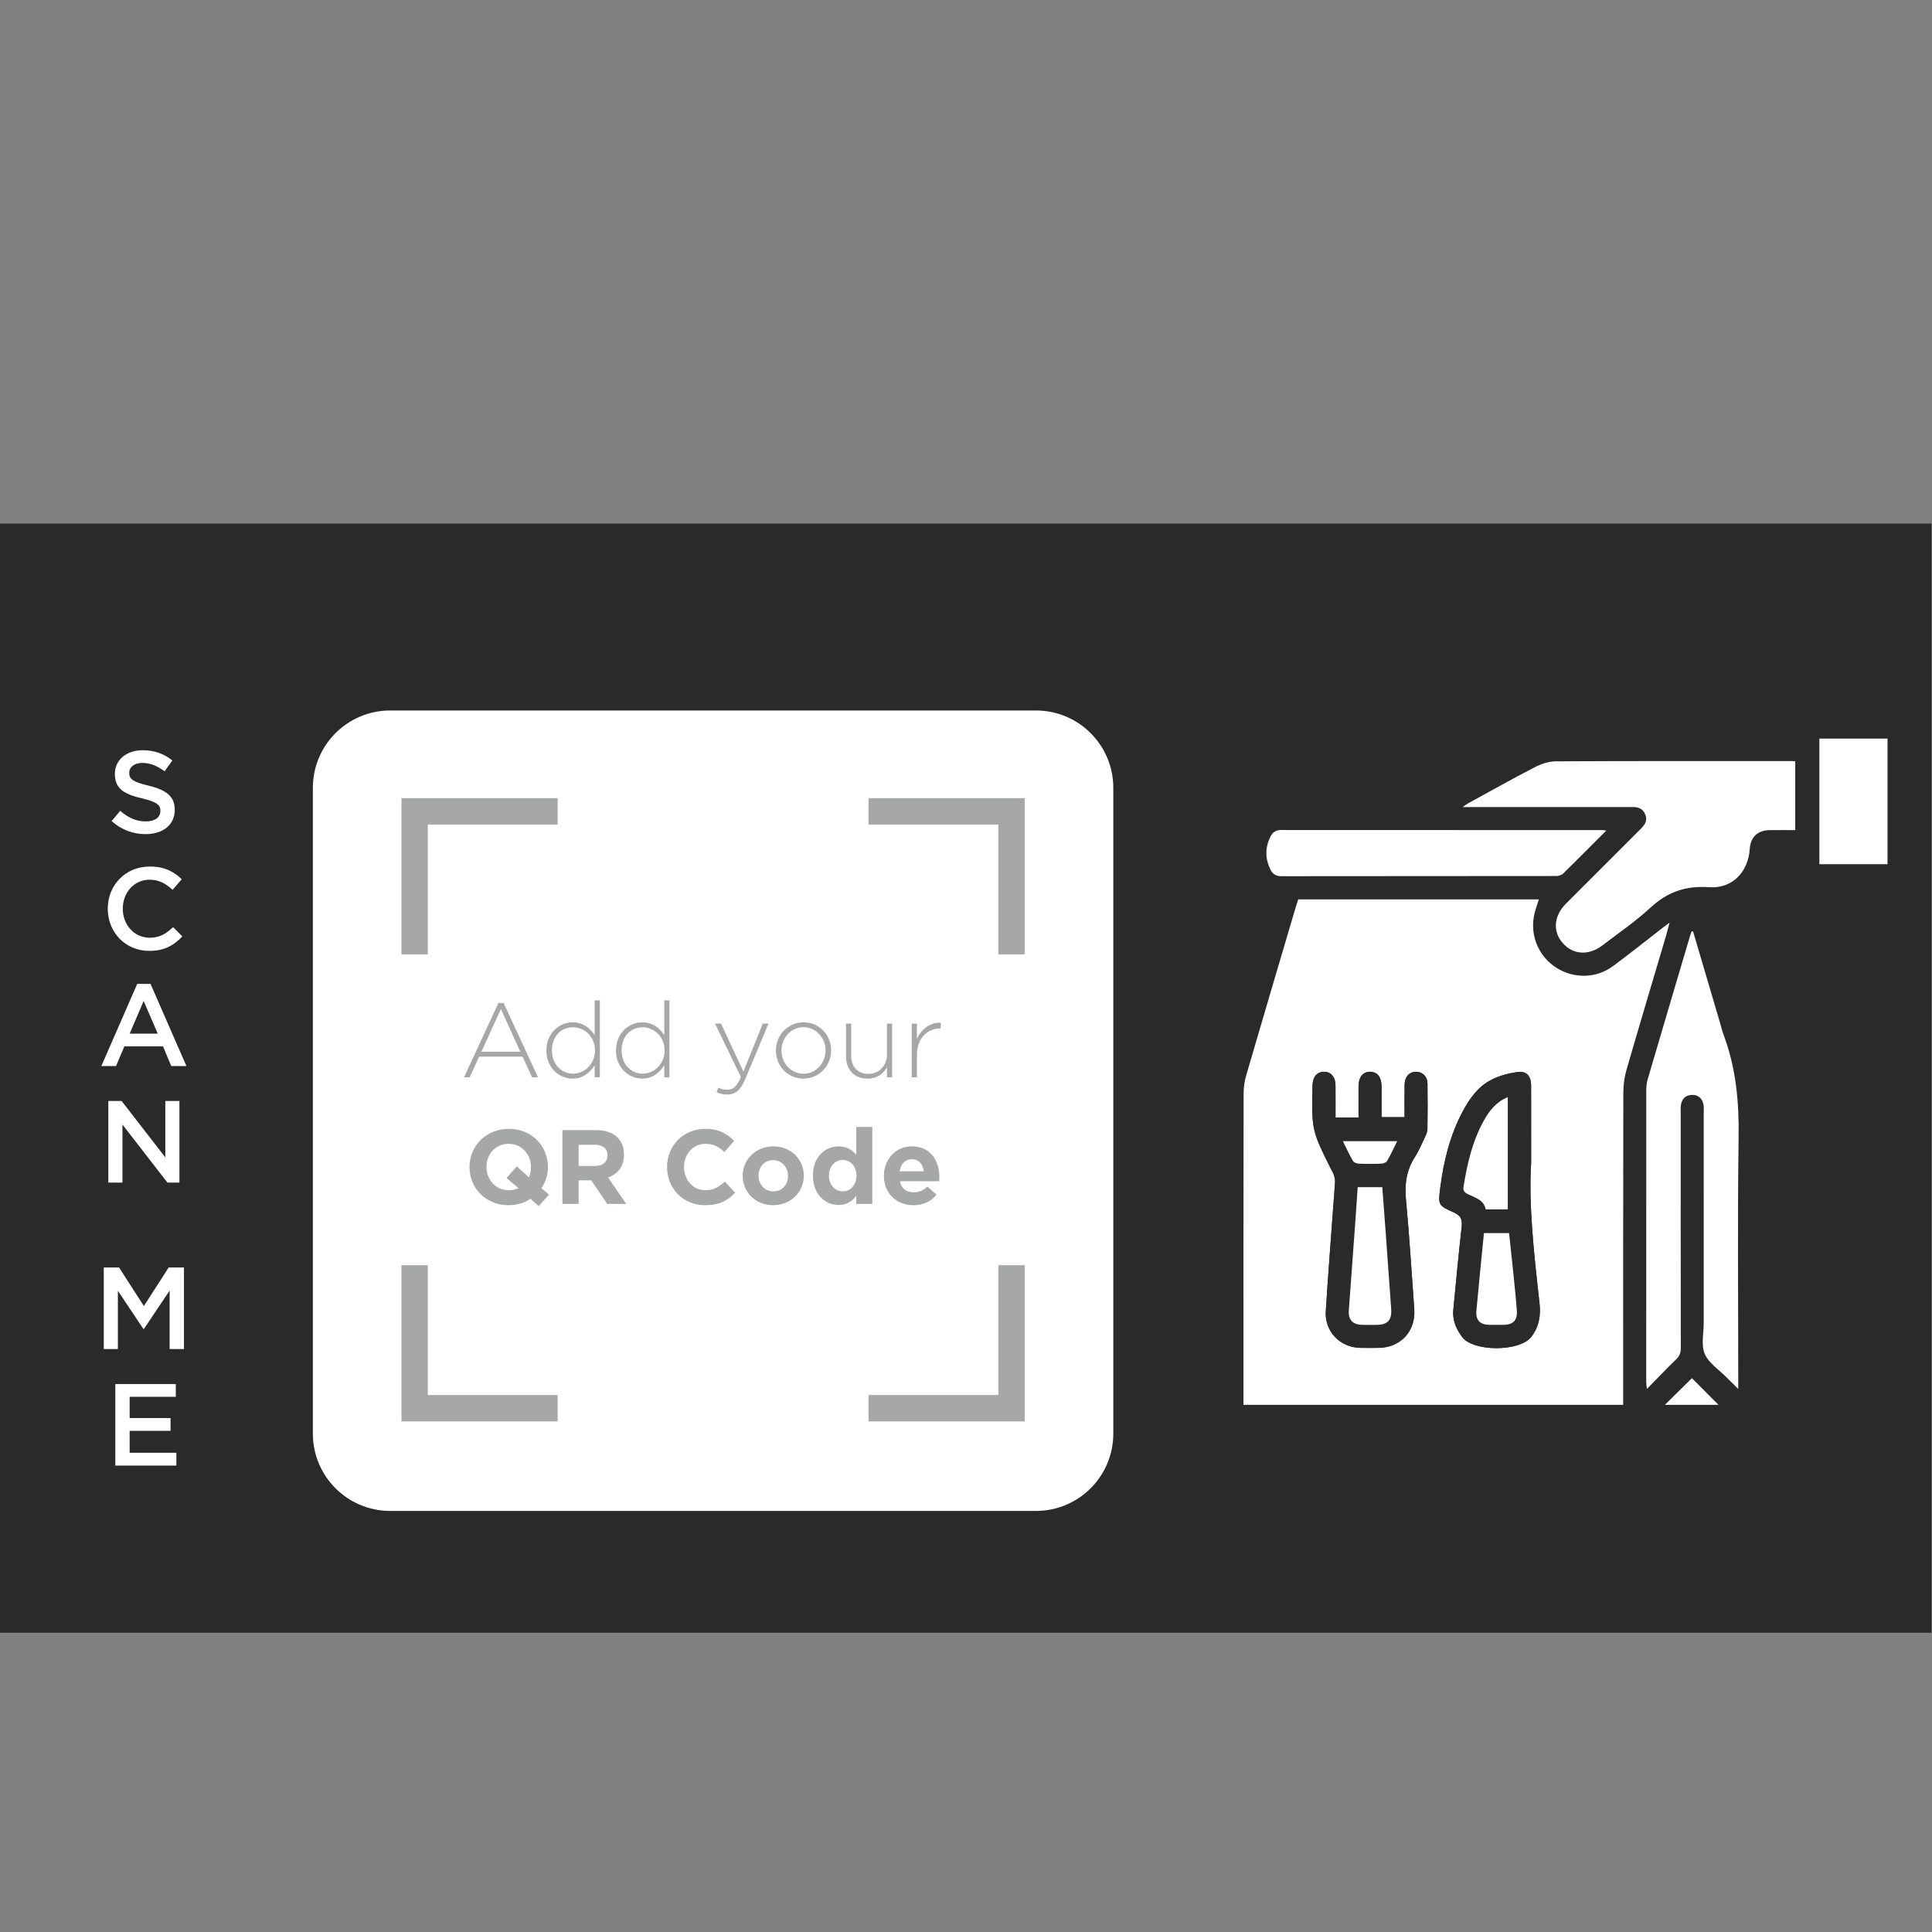<?xml version="1.0" encoding="UTF-8" standalone="no"?>
<svg
   xmlns:dc="http://purl.org/dc/elements/1.1/"
   xmlns:cc="http://creativecommons.org/ns#"
   xmlns:rdf="http://www.w3.org/1999/02/22-rdf-syntax-ns#"
   xmlns:svg="http://www.w3.org/2000/svg"
   xmlns="http://www.w3.org/2000/svg"
   xmlns:sodipodi="http://sodipodi.sourceforge.net/DTD/sodipodi-0.dtd"
   xmlns:inkscape="http://www.inkscape.org/namespaces/inkscape"
   version="1.1"
   id="svg2"
   xml:space="preserve"
   width="666.667"
   height="666.667"
   viewBox="0 0 666.667 666.667"
   sodipodi:docname="restaurant-qr-code-frame-9.eps"><rect x="0" y="0" width="666.667" height="666.667" fill="#808080" stroke="none"/><defs
     id="defs6" /><sodipodi:namedview
     pagecolor="#ffffff"
     bordercolor="#666666"
     borderopacity="1"
     objecttolerance="10"
     gridtolerance="10"
     guidetolerance="10"
     inkscape:pageopacity="0"
     inkscape:pageshadow="2"
     inkscape:window-width="640"
     inkscape:window-height="480"
     id="namedview4" /><g
     id="g10"
     inkscape:groupmode="layer"
     inkscape:label="ink_ext_XXXXXX"
     transform="matrix(1.333,0,0,-1.333,0,666.667)"><g
       id="g12"
       transform="scale(0.1)"><path
         d="M 5000,774.711 H 0 V 3645.91 H 5000 V 774.711"
         style="fill:#2a2a2b;fill-opacity:1;fill-rule:nonzero;stroke:none"
         id="path14" /><path
         d="M 2681.75,1090 H 1010.08 c -110.564,0 -200.193,89.63 -200.193,200.19 v 1671.68 c 0,110.55 89.629,200.18 200.193,200.18 h 1671.67 c 110.56,0 200.19,-89.63 200.19,-200.18 V 1290.19 c 0,-110.56 -89.63,-200.19 -200.19,-200.19"
         style="fill:#ffffff;fill-opacity:1;fill-rule:nonzero;stroke:none"
         id="path16" /><path
         d="m 288.883,2875.79 22.316,26.54 c 20.219,-17.49 40.426,-27.45 66.672,-27.45 22.926,0 37.406,10.57 37.406,27.16 0,15.08 -8.445,23.22 -47.664,32.58 -44.945,10.56 -70.289,23.83 -70.289,63.35 0,36.2 30.172,61.24 72.102,61.24 30.769,0 55.203,-9.36 76.625,-26.55 l -19.914,-28.06 c -19.004,14.18 -38.008,21.73 -57.313,21.73 -21.722,0 -34.39,-11.16 -34.39,-25.65 0,-16.29 9.652,-23.53 50.074,-33.18 44.648,-10.86 67.875,-26.85 67.875,-62.45 0,-39.51 -31.07,-63.05 -75.414,-63.05 -32.281,0 -62.75,11.16 -88.086,33.79"
         style="fill:#ffffff;fill-opacity:1;fill-rule:nonzero;stroke:none"
         id="path18" /><path
         d="m 278.926,2648.94 c 0,60.02 44.945,109.19 108.902,109.19 38.914,0 62.445,-13.57 82.656,-32.88 l -23.836,-27.45 c -16.886,15.7 -34.988,26.25 -59.125,26.25 -40.418,0 -69.679,-33.18 -69.679,-75.11 0,-41.33 29.261,-75.12 69.679,-75.12 25.95,0 42.54,10.55 60.637,27.45 l 23.832,-24.13 c -22.019,-22.93 -46.152,-37.4 -85.676,-37.4 -61.535,0 -107.39,47.96 -107.39,109.2"
         style="fill:#ffffff;fill-opacity:1;fill-rule:nonzero;stroke:none"
         id="path20" /><path
         d="m 408.344,2325.55 -36.504,84.46 -36.199,-84.46 z m -53.094,128.81 h 34.391 l 92.914,-212.68 h -39.219 l -21.418,50.99 h -99.852 l -21.718,-50.99 h -38.012 l 92.914,212.68"
         style="fill:#ffffff;fill-opacity:1;fill-rule:nonzero;stroke:none"
         id="path22" /><path
         d="m 280.434,2151.18 h 34.39 l 113.125,-146 v 146 h 36.504 v -211.17 h -31.074 l -116.441,150.23 v -150.23 h -36.504 v 211.17"
         style="fill:#ffffff;fill-opacity:1;fill-rule:nonzero;stroke:none"
         id="path24" /><path
         d="m 268.668,1720.22 h 39.52 l 64.253,-99.84 64.254,99.84 h 39.52 v -211.16 h -37.106 v 151.44 l -66.668,-99.55 h -1.207 l -66.062,98.94 v -150.83 h -36.504 v 211.16"
         style="fill:#ffffff;fill-opacity:1;fill-rule:nonzero;stroke:none"
         id="path26" /><path
         d="m 298.535,1418.55 h 156.567 v -33.18 H 335.641 v -54.9 h 105.886 v -33.18 H 335.641 v -56.71 h 120.968 v -33.19 H 298.535 v 211.16"
         style="fill:#ffffff;fill-opacity:1;fill-rule:nonzero;stroke:none"
         id="path28" /><path
         d="m 3963.54,1990.38 c 0,83.23 0.15,142.15 -0.07,201.06 -0.09,24.95 -12.45,38.38 -36.9,34.59 -22.79,-3.54 -46.29,-9.75 -66.61,-20.3 -33.95,-17.62 -55.91,-48.48 -73.62,-81.74 -32.78,-61.51 -49.12,-128.02 -57.9,-196.67 -5.76,-45.05 -6.17,-46.37 35.48,-64.91 19.52,-8.69 21.79,-19.92 19.63,-38.85 -8.09,-70.79 -14.5,-141.78 -21.43,-212.71 -2.61,-26.74 6.88,-48.88 22.74,-70.46 28.63,-38.95 150.28,-38.77 179.75,0.92 20.28,27.32 24.06,55.93 20.48,87.68 -14.43,128.17 -28.37,256.36 -21.55,361.39 z m -506.36,118.18 c 0,28.96 0.2,56.18 -0.06,83.38 -0.21,21.73 -12.02,35.09 -30.09,34.85 -18.01,-0.24 -28.99,-13.52 -29.41,-35.56 -2.2,-116.01 -2.2,-116.02 49.41,-219.23 1.93,-3.88 4.58,-7.54 5.76,-11.62 1.69,-5.78 3.49,-11.92 3.21,-17.82 -1.01,-20.42 -2.96,-40.8 -4.44,-61.2 -6.62,-91.52 -13.85,-182.99 -19.57,-274.56 -3.24,-51.93 36.63,-93.38 88.59,-94.62 16.11,-0.38 32.24,-0.26 48.37,-0.07 56.98,0.65 96.25,43.62 92.05,100.45 -6.95,93.97 -12.42,188.08 -21.37,281.87 -3.85,40.42 0.53,76.75 22.71,111.22 10.67,16.58 18.29,35.14 26.79,53.05 2.87,6.04 5.87,12.78 5.96,19.25 0.56,39.68 0.74,79.38 0.11,119.06 -0.28,17.75 -13.15,29.7 -29.37,29.78 -17.57,0.09 -29.55,-12.78 -29.82,-33.2 -0.37,-28.26 -0.09,-56.53 -0.09,-84.29 -21.42,0 -40.24,0 -59.59,0 0,27.54 0.09,53.56 -0.02,79.6 -0.11,23.83 -10.55,37.36 -28.95,37.89 -19.1,0.55 -30.48,-13.5 -30.57,-38.1 -0.11,-26.46 -0.03,-52.92 -0.03,-80.13 -20.43,0 -38.79,0 -59.58,0 z m -96.46,564.52 c 207.71,0 414.83,0 622.74,0 -4.36,-14.67 -10.02,-28.84 -12.68,-43.55 -9.7,-53.68 13.87,-105.9 59.49,-134.26 44.8,-27.86 102.07,-26.8 145.32,5.13 44.88,33.14 88.39,68.16 132.53,102.34 3.35,2.6 6.85,5.01 13.83,10.09 -3.82,-14.2 -6.39,-24.59 -9.43,-34.84 -34.08,-115.21 -68.6,-230.28 -101.98,-345.7 -5.43,-18.76 -8.3,-38.95 -8.34,-58.49 -0.54,-261.82 -0.36,-523.63 -0.36,-785.45 0,-7.41 0,-14.83 0,-23.73 -327.23,0 -653.78,0 -982.93,0 0,6.05 0,12.61 0,19.15 0,262.43 -0.13,524.86 0.3,787.29 0.02,15.84 2.61,32.2 7.05,47.43 42.48,145.66 85.6,291.13 128.57,436.65 1.75,5.9 3.83,11.69 5.89,17.94"
         style="fill:#ffffff;fill-opacity:1;fill-rule:nonzero;stroke:none"
         id="path30" /><path
         d="m 4647.17,2852.43 c -22.67,0 -44.31,0.24 -65.94,-0.06 -31.35,-0.43 -49.69,-17.93 -51.77,-48.85 -4.05,-60.19 -45.76,-103.29 -105.41,-98.94 -59.84,4.37 -107.46,-12.12 -151.36,-52.71 -38.57,-35.67 -82.5,-65.56 -124.31,-97.68 -35.52,-27.29 -76.61,-24.7 -103.22,5.96 -26.16,30.1 -23,70.21 8.35,101.65 64.84,65.02 129.81,129.92 194.79,194.8 10.34,10.33 16.89,21.66 10.64,36.58 -6.12,14.62 -18.04,19.48 -33.03,18.85 -4.34,-0.18 -8.69,-0.02 -13.03,-0.02 -134.02,0 -268.05,0 -402.07,0 -6.81,0 -13.62,0 -24.53,0 6.56,4.54 9.92,7.35 13.69,9.41 57.62,31.54 114.86,63.81 173.22,93.93 16.52,8.53 36.3,15.01 54.62,15.11 203.51,1.05 407.03,0.67 610.55,0.65 2.46,0 4.91,-0.3 8.81,-0.55 0,-58.63 0,-117.14 0,-178.13"
         style="fill:#ffffff;fill-opacity:1;fill-rule:nonzero;stroke:none"
         id="path32" /><path
         d="m 4382.74,2590.12 c 22.76,-77.12 45.53,-154.25 68.29,-231.38 3.68,-12.47 6.61,-25.22 11.15,-37.38 31.92,-85.45 39.79,-173.51 38.47,-264.52 -3.02,-208.44 -0.96,-416.95 -0.96,-625.42 0,-6.82 0,-13.63 0,-25.66 -12.06,11.93 -21.42,20.94 -30.52,30.22 -19.53,19.87 -46.23,36.81 -56.26,60.72 -9.77,23.26 -2.54,53.71 -2.55,81 -0.04,181.79 -0.02,363.6 -0.04,545.4 0,6.2 0.62,12.56 -0.55,18.56 -3.13,15.99 -13.17,25.58 -29.65,25.31 -16.43,-0.25 -26.25,-10.02 -28.93,-26.12 -1.01,-6.05 -0.41,-12.38 -0.41,-18.58 -0.02,-203.52 -0.11,-407.04 0.22,-610.55 0.02,-12.07 -3.21,-20.73 -11.97,-29.23 -24.92,-24.17 -48.88,-49.32 -75.79,-76.7 -0.87,8.05 -1.77,12.52 -1.77,16.99 -0.07,251.92 -0.1,503.83 0.1,755.75 0.01,9.79 1.09,19.97 3.84,29.33 36.61,124.81 73.61,249.49 110.54,374.21 0.82,2.77 1.94,5.47 2.91,8.19 1.3,-0.05 2.59,-0.09 3.88,-0.14"
         style="fill:#ffffff;fill-opacity:1;fill-rule:nonzero;stroke:none"
         id="path34" /><path
         d="m 4158.23,2851.36 c -38.77,-38.83 -74.91,-75.41 -111.68,-111.35 -4.18,-4.09 -11.87,-6.44 -17.94,-6.45 -237.48,-0.32 -474.95,-0.18 -712.42,-0.46 -13.91,-0.02 -22.25,6.36 -27.77,17.69 -13.62,27.95 -13.64,56.16 -0.03,84.12 5.51,11.33 13.82,17.74 27.74,17.73 277.16,-0.28 554.31,-0.21 831.47,-0.25 2.32,0 4.64,-0.44 10.63,-1.03"
         style="fill:#ffffff;fill-opacity:1;fill-rule:nonzero;stroke:none"
         id="path36" /><path
         d="m 4886.12,3089.37 c 0,-108.92 0,-216.59 0,-325.27 -58.83,0 -116.88,0 -176.43,0 0,107.7 0,215.8 0,325.27 57.9,0 116.38,0 176.43,0"
         style="fill:#ffffff;fill-opacity:1;fill-rule:nonzero;stroke:none"
         id="path38" /><path
         d="m 4309.79,1364.62 c 23.59,23.26 47.6,46.92 70,69.01 21.89,-21.96 46.12,-46.27 68.79,-69.01 -43.59,0 -91.82,0 -138.79,0"
         style="fill:#ffffff;fill-opacity:1;fill-rule:nonzero;stroke:none"
         id="path40" /><path
         d="m 3616.85,2047.19 c -47.67,0 -92.92,0 -140.61,0 9.1,-18.23 16.73,-35.04 25.94,-50.94 2.33,-4.02 9.59,-7.05 14.72,-7.27 19.79,-0.83 39.66,-0.83 59.45,0.01 5.11,0.22 12.32,3.33 14.65,7.38 9.19,15.9 16.81,32.68 25.85,50.82 z m -102.2,-119.07 c -2.22,-32.05 -4.31,-63.45 -6.6,-94.85 -5.47,-74.84 -11.16,-149.67 -16.45,-224.51 -1.72,-24.24 10.47,-36.68 35.29,-37.07 12.41,-0.21 24.82,-0.14 37.23,-0.02 27.97,0.24 39.21,12.77 37.17,40.62 -4.84,66.19 -9.43,132.39 -14.23,198.57 -2.82,38.82 -5.84,77.64 -8.84,117.26 -21.55,0 -41.7,0 -63.57,0 z m -57.47,180.44 c 20.79,0 39.15,0 59.58,0 0,27.21 -0.08,53.67 0.03,80.13 0.09,24.6 11.47,38.65 30.57,38.1 18.4,-0.53 28.84,-14.06 28.95,-37.89 0.11,-26.04 0.02,-52.06 0.02,-79.6 19.35,0 38.17,0 59.59,0 0,27.76 -0.28,56.03 0.09,84.29 0.27,20.42 12.25,33.29 29.82,33.2 16.22,-0.08 29.09,-12.03 29.37,-29.78 0.63,-39.68 0.45,-79.38 -0.11,-119.06 -0.09,-6.47 -3.09,-13.21 -5.96,-19.25 -8.5,-17.91 -16.12,-36.47 -26.79,-53.05 -22.18,-34.47 -26.56,-70.8 -22.71,-111.22 8.95,-93.79 14.42,-187.9 21.37,-281.87 4.2,-56.83 -35.07,-99.8 -92.05,-100.45 -16.13,-0.19 -32.26,-0.31 -48.37,0.07 -51.96,1.24 -91.83,42.69 -88.59,94.62 5.72,91.57 12.95,183.04 19.57,274.56 1.48,20.4 3.43,40.78 4.44,61.2 0.28,5.9 -1.52,12.04 -3.21,17.82 -1.18,4.08 -3.83,7.74 -5.76,11.62 -51.61,103.21 -51.61,103.22 -49.41,219.23 0.42,22.04 11.4,35.32 29.41,35.56 18.07,0.24 29.88,-13.12 30.09,-34.85 0.26,-27.2 0.06,-54.42 0.06,-83.38"
         style="fill:#2a2a2b;fill-opacity:1;fill-rule:nonzero;stroke:none"
         id="path42" /><path
         d="m 3841.42,1809.3 c -6.69,-68.13 -13.63,-134.5 -19.54,-200.96 -2.23,-25.04 9.43,-36.29 34.86,-36.66 11.76,-0.18 23.52,-0.19 35.27,0 25.24,0.41 36.32,11.71 34.5,37.04 -2.21,30.84 -5.48,61.61 -8.59,92.37 -3.63,36.04 -7.58,72.04 -11.42,108.21 -22.33,0 -42.6,0 -65.08,0 z m 61.66,351.78 c -30.2,-12.29 -47.65,-35.12 -61.85,-60.5 -29.78,-53.19 -43.01,-111.64 -52.71,-171.16 -1.76,-10.72 2.75,-15.12 11.67,-19.55 18.86,-9.35 41.57,-14.76 45.64,-39.25 20.11,0 38.46,0 57.25,0 0,96.79 0,192.47 0,290.46 z m 60.46,-170.7 c -6.82,-105.03 7.12,-233.22 21.55,-361.39 3.58,-31.75 -0.2,-60.36 -20.48,-87.68 -29.47,-39.69 -151.12,-39.87 -179.75,-0.92 -15.86,21.58 -25.35,43.72 -22.74,70.46 6.93,70.93 13.34,141.92 21.43,212.71 2.16,18.93 -0.11,30.16 -19.63,38.85 -41.65,18.54 -41.24,19.86 -35.48,64.91 8.78,68.65 25.12,135.16 57.9,196.67 17.71,33.26 39.67,64.12 73.62,81.74 20.32,10.55 43.82,16.76 66.61,20.3 24.45,3.79 36.81,-9.64 36.9,-34.59 0.22,-58.91 0.07,-117.83 0.07,-201.06"
         style="fill:#2a2a2b;fill-opacity:1;fill-rule:nonzero;stroke:none"
         id="path44" /><path
         d="m 3514.65,1928.12 c 21.87,0 42.02,0 63.57,0 3,-39.62 6.02,-78.44 8.84,-117.26 4.8,-66.18 9.39,-132.38 14.23,-198.57 2.04,-27.85 -9.2,-40.38 -37.17,-40.62 -12.41,-0.12 -24.82,-0.19 -37.23,0.02 -24.82,0.39 -37.01,12.83 -35.29,37.07 5.29,74.84 10.98,149.67 16.45,224.51 2.29,31.4 4.38,62.8 6.6,94.85"
         style="fill:#ffffff;fill-opacity:1;fill-rule:nonzero;stroke:none"
         id="path46" /><path
         d="m 3616.85,2047.19 c -9.04,-18.14 -16.66,-34.92 -25.85,-50.82 -2.33,-4.05 -9.54,-7.16 -14.65,-7.38 -19.79,-0.84 -39.66,-0.84 -59.45,-0.01 -5.13,0.22 -12.39,3.25 -14.72,7.27 -9.21,15.9 -16.84,32.71 -25.94,50.94 47.69,0 92.94,0 140.61,0"
         style="fill:#ffffff;fill-opacity:1;fill-rule:nonzero;stroke:none"
         id="path48" /><path
         d="m 3903.08,2161.08 c 0,-97.99 0,-193.67 0,-290.46 -18.79,0 -37.14,0 -57.25,0 -4.07,24.49 -26.78,29.9 -45.64,39.25 -8.92,4.43 -13.43,8.83 -11.67,19.55 9.7,59.52 22.93,117.97 52.71,171.16 14.2,25.38 31.65,48.21 61.85,60.5"
         style="fill:#ffffff;fill-opacity:1;fill-rule:nonzero;stroke:none"
         id="path50" /><path
         d="m 3841.42,1809.3 c 22.48,0 42.75,0 65.08,0 3.84,-36.17 7.79,-72.17 11.42,-108.21 3.11,-30.76 6.38,-61.53 8.59,-92.37 1.82,-25.33 -9.26,-36.63 -34.5,-37.04 -11.75,-0.19 -23.51,-0.18 -35.27,0 -25.43,0.37 -37.09,11.62 -34.86,36.66 5.91,66.46 12.85,132.83 19.54,200.96"
         style="fill:#ffffff;fill-opacity:1;fill-rule:nonzero;stroke:none"
         id="path52" /><path
         d="M 2753.37,1218.56 H 938.457 V 3033.49 H 2753.37 V 1218.56"
         style="fill:#ffffff;fill-opacity:1;fill-rule:nonzero;stroke:none"
         id="path54" /><path
         d="M 2618.46,1355.9 H 1073.37 V 2900.99 H 2618.46 V 1355.9"
         style="fill:#ffffff;fill-opacity:1;fill-rule:nonzero;stroke:none"
         id="path56" /><path
         d="m 2584.33,2530.77 h 68.26 v 404.35 h -404.34 v -68.26 h 336.08 v -336.09"
         style="fill:#a6a7a7;fill-opacity:1;fill-rule:nonzero;stroke:none"
         id="path58" /><path
         d="m 1107.5,2530.77 v 336.09 h 336.08 v 68.26 h -404.34 v -404.35 h 68.26"
         style="fill:#a6a7a7;fill-opacity:1;fill-rule:nonzero;stroke:none"
         id="path60" /><path
         d="m 1107.5,1726.1 h -68.26 v -404.33 h 404.34 v 68.26 H 1107.5 v 336.07"
         style="fill:#a6a7a7;fill-opacity:1;fill-rule:nonzero;stroke:none"
         id="path62" /><path
         d="m 2584.33,1726.1 v -336.07 h -336.08 v -68.26 h 404.34 v 404.33 h -68.26"
         style="fill:#a6a7a7;fill-opacity:1;fill-rule:nonzero;stroke:none"
         id="path64" /><path
         d="m 1346.91,2278.7 -50.23,110.56 -50.5,-110.56 z m -56.78,126.11 h 13.65 l 88.99,-192.45 h -15.56 l -24.29,53.51 h -112.75 l -24.29,-53.51 h -14.74 l 88.99,192.45"
         style="fill:#a6a7a7;fill-opacity:1;fill-rule:nonzero;stroke:none"
         id="path66" /><path
         d="m 1540.22,2282.25 c 0,35.76 -27.84,59.78 -56.78,59.78 -30.3,0 -54.6,-22.11 -54.6,-60.06 0,-36.58 25.39,-60.06 54.6,-60.06 28.94,0 56.78,24.3 56.78,60.34 z m -125.84,-0.28 c 0,45.32 34.12,72.89 67.7,72.89 27.84,0 45.85,-15.84 57.32,-33.31 v 90.09 h 13.38 v -199.28 h -13.38 v 31.13 c -12.01,-18.29 -29.75,-34.4 -57.32,-34.4 -33.58,0 -67.7,27.02 -67.7,72.88"
         style="fill:#a6a7a7;fill-opacity:1;fill-rule:nonzero;stroke:none"
         id="path68" /><path
         d="m 1720.42,2282.25 c 0,35.76 -27.84,59.78 -56.77,59.78 -30.31,0 -54.6,-22.11 -54.6,-60.06 0,-36.58 25.39,-60.06 54.6,-60.06 28.93,0 56.77,24.3 56.77,60.34 z m -125.84,-0.28 c 0,45.32 34.13,72.89 67.7,72.89 27.85,0 45.86,-15.84 57.32,-33.31 v 90.09 h 13.38 v -199.28 h -13.38 v 31.13 c -12,-18.29 -29.75,-34.4 -57.32,-34.4 -33.57,0 -67.7,27.02 -67.7,72.88"
         style="fill:#a6a7a7;fill-opacity:1;fill-rule:nonzero;stroke:none"
         id="path70" /><path
         d="m 1855.06,2173.88 4.64,11.74 c 7.37,-3.56 13.38,-5.2 23.75,-5.2 14.47,0 24.02,8.47 34.39,32.76 l -66.88,138.4 h 15.56 l 57.87,-124.48 50.23,124.48 h 14.75 l -60.33,-144.13 c -12.29,-29.21 -26.48,-39.58 -46.41,-39.58 -10.65,0 -18.29,1.91 -27.57,6.01"
         style="fill:#a6a7a7;fill-opacity:1;fill-rule:nonzero;stroke:none"
         id="path72" /><path
         d="m 2137.08,2281.97 c 0,33.58 -25.93,60.33 -57.32,60.33 -31.4,0 -56.78,-27.03 -56.78,-60.33 0,-33.57 25.11,-60.33 57.32,-60.33 30.85,0 56.78,27.03 56.78,60.33 z m -128.57,0 c 0,39.04 30.3,72.89 71.79,72.89 41.22,0 71.25,-33.31 71.25,-72.89 0,-39.03 -30.3,-72.88 -71.79,-72.88 -41.22,0 -71.25,33.3 -71.25,72.88"
         style="fill:#a6a7a7;fill-opacity:1;fill-rule:nonzero;stroke:none"
         id="path74" /><path
         d="m 2190.08,2266.42 v 85.16 h 13.38 v -82.71 c 0,-28.66 16.1,-47.5 44.22,-47.5 27.3,0 48.32,20.75 48.32,49.68 v 80.53 h 13.37 V 2212.36 H 2296 v 25.94 c -9.29,-16.39 -24.85,-29.21 -50.23,-29.21 -35.22,0 -55.69,24.02 -55.69,57.33"
         style="fill:#a6a7a7;fill-opacity:1;fill-rule:nonzero;stroke:none"
         id="path76" /><path
         d="m 2360.18,2351.58 h 13.38 V 2312 c 10.92,24.85 34.12,42.86 61.69,41.77 v -14.75 h -1.36 c -32.22,0 -60.33,-24.29 -60.33,-69.61 v -57.05 h -13.38 v 139.22"
         style="fill:#a6a7a7;fill-opacity:1;fill-rule:nonzero;stroke:none"
         id="path78" /><path
         d="m 1342.27,1925.39 -31.12,26.48 26.76,30.02 31.39,-28.38 c 3.55,7.92 5.18,16.65 5.18,26.75 0,32.76 -24.02,60.05 -57.87,60.05 -33.85,0 -57.32,-26.75 -57.32,-60.05 0,-32.76 24.02,-60.05 57.87,-60.05 9.28,0 17.74,1.91 25.11,5.18 z m 31.12,-27.57 c -16.1,-10.37 -35.48,-16.37 -56.78,-16.37 -58.96,0 -101.27,43.94 -101.27,98.81 0,54.32 42.85,98.82 101.82,98.82 58.96,0 101.27,-43.95 101.27,-98.82 0,-19.93 -6,-39.04 -16.92,-54.87 l 19.65,-16.65 -26.75,-29.76 -21.02,18.84"
         style="fill:#a6a7a7;fill-opacity:1;fill-rule:nonzero;stroke:none"
         id="path80" /><path
         d="m 1540.5,1982.99 c 20.48,0 32.21,10.92 32.21,27.57 0,18.01 -12.55,27.3 -33.03,27.3 h -41.76 v -54.87 z m -84.62,92.81 h 87.35 c 24.3,0 43.13,-6.83 55.69,-19.37 10.65,-10.66 16.38,-25.67 16.38,-44.23 0,-30.85 -16.65,-50.23 -40.95,-59.24 l 46.68,-68.24 h -49.14 l -41.48,61.15 h -32.49 v -61.15 h -42.04 v 191.08"
         style="fill:#a6a7a7;fill-opacity:1;fill-rule:nonzero;stroke:none"
         id="path82" /><path
         d="m 1726.73,1980.26 c 0,54.32 40.95,98.82 99.64,98.82 36.03,0 56.23,-13.65 73.98,-31.12 l -25.12,-28.94 c -14.74,13.38 -27.3,21.29 -49.13,21.29 -32.21,0 -55.42,-26.75 -55.42,-60.05 0,-32.76 22.66,-60.05 55.42,-60.05 21.83,0 35.21,8.73 50.23,22.38 l 26.75,-28.66 c -19.66,-21.02 -41.49,-32.48 -78.35,-32.48 -56.23,0 -98,43.39 -98,98.81"
         style="fill:#a6a7a7;fill-opacity:1;fill-rule:nonzero;stroke:none"
         id="path84" /><path
         d="m 2039.89,1957.6 c 0,21.57 -15.56,40.41 -38.49,40.41 -23.75,0 -37.95,-18.29 -37.95,-40.41 0,-21.56 15.56,-40.4 38.49,-40.4 23.75,0 37.95,18.29 37.95,40.4 z m -117.39,0 c 0,42.04 33.85,76.16 79.44,76.16 45.32,0 78.89,-33.57 78.89,-76.16 0,-42.03 -33.85,-76.15 -79.43,-76.15 -45.32,0 -78.9,33.57 -78.9,76.15"
         style="fill:#a6a7a7;fill-opacity:1;fill-rule:nonzero;stroke:none"
         id="path86" /><path
         d="m 2217.08,1958.14 c 0,24.3 -16.1,40.4 -35.48,40.4 -19.38,0 -35.76,-15.83 -35.76,-40.94 0,-24.29 16.38,-40.4 35.76,-40.4 19.38,0 35.48,16.11 35.48,40.94 z m -112.73,0 c 0,48.87 31.93,75.62 66.6,75.62 22.11,0 35.76,-10.1 45.59,-21.84 v 72.07 h 41.49 v -199.27 h -41.49 v 21.01 c -10.1,-13.64 -24.02,-23.75 -45.59,-23.75 -34.12,0 -66.6,26.76 -66.6,76.16"
         style="fill:#a6a7a7;fill-opacity:1;fill-rule:nonzero;stroke:none"
         id="path88" /><path
         d="m 2391.28,1969.34 c -2.46,18.56 -13.37,31.12 -30.85,31.12 -17.19,0 -28.38,-12.29 -31.66,-31.12 z M 2288.1,1957.6 c 0,41.77 29.75,76.16 72.33,76.16 48.87,0 71.25,-37.94 71.25,-79.43 0,-3.28 -0.27,-7.1 -0.54,-10.92 h -101.82 c 4.09,-18.84 17.19,-28.66 35.76,-28.66 13.92,0 24.02,4.36 35.48,15.01 l 23.75,-21.02 c -13.65,-16.92 -33.3,-27.29 -59.78,-27.29 -43.95,0 -76.43,30.84 -76.43,76.15"
         style="fill:#a6a7a7;fill-opacity:1;fill-rule:nonzero;stroke:none"
         id="path90" /></g></g></svg>
